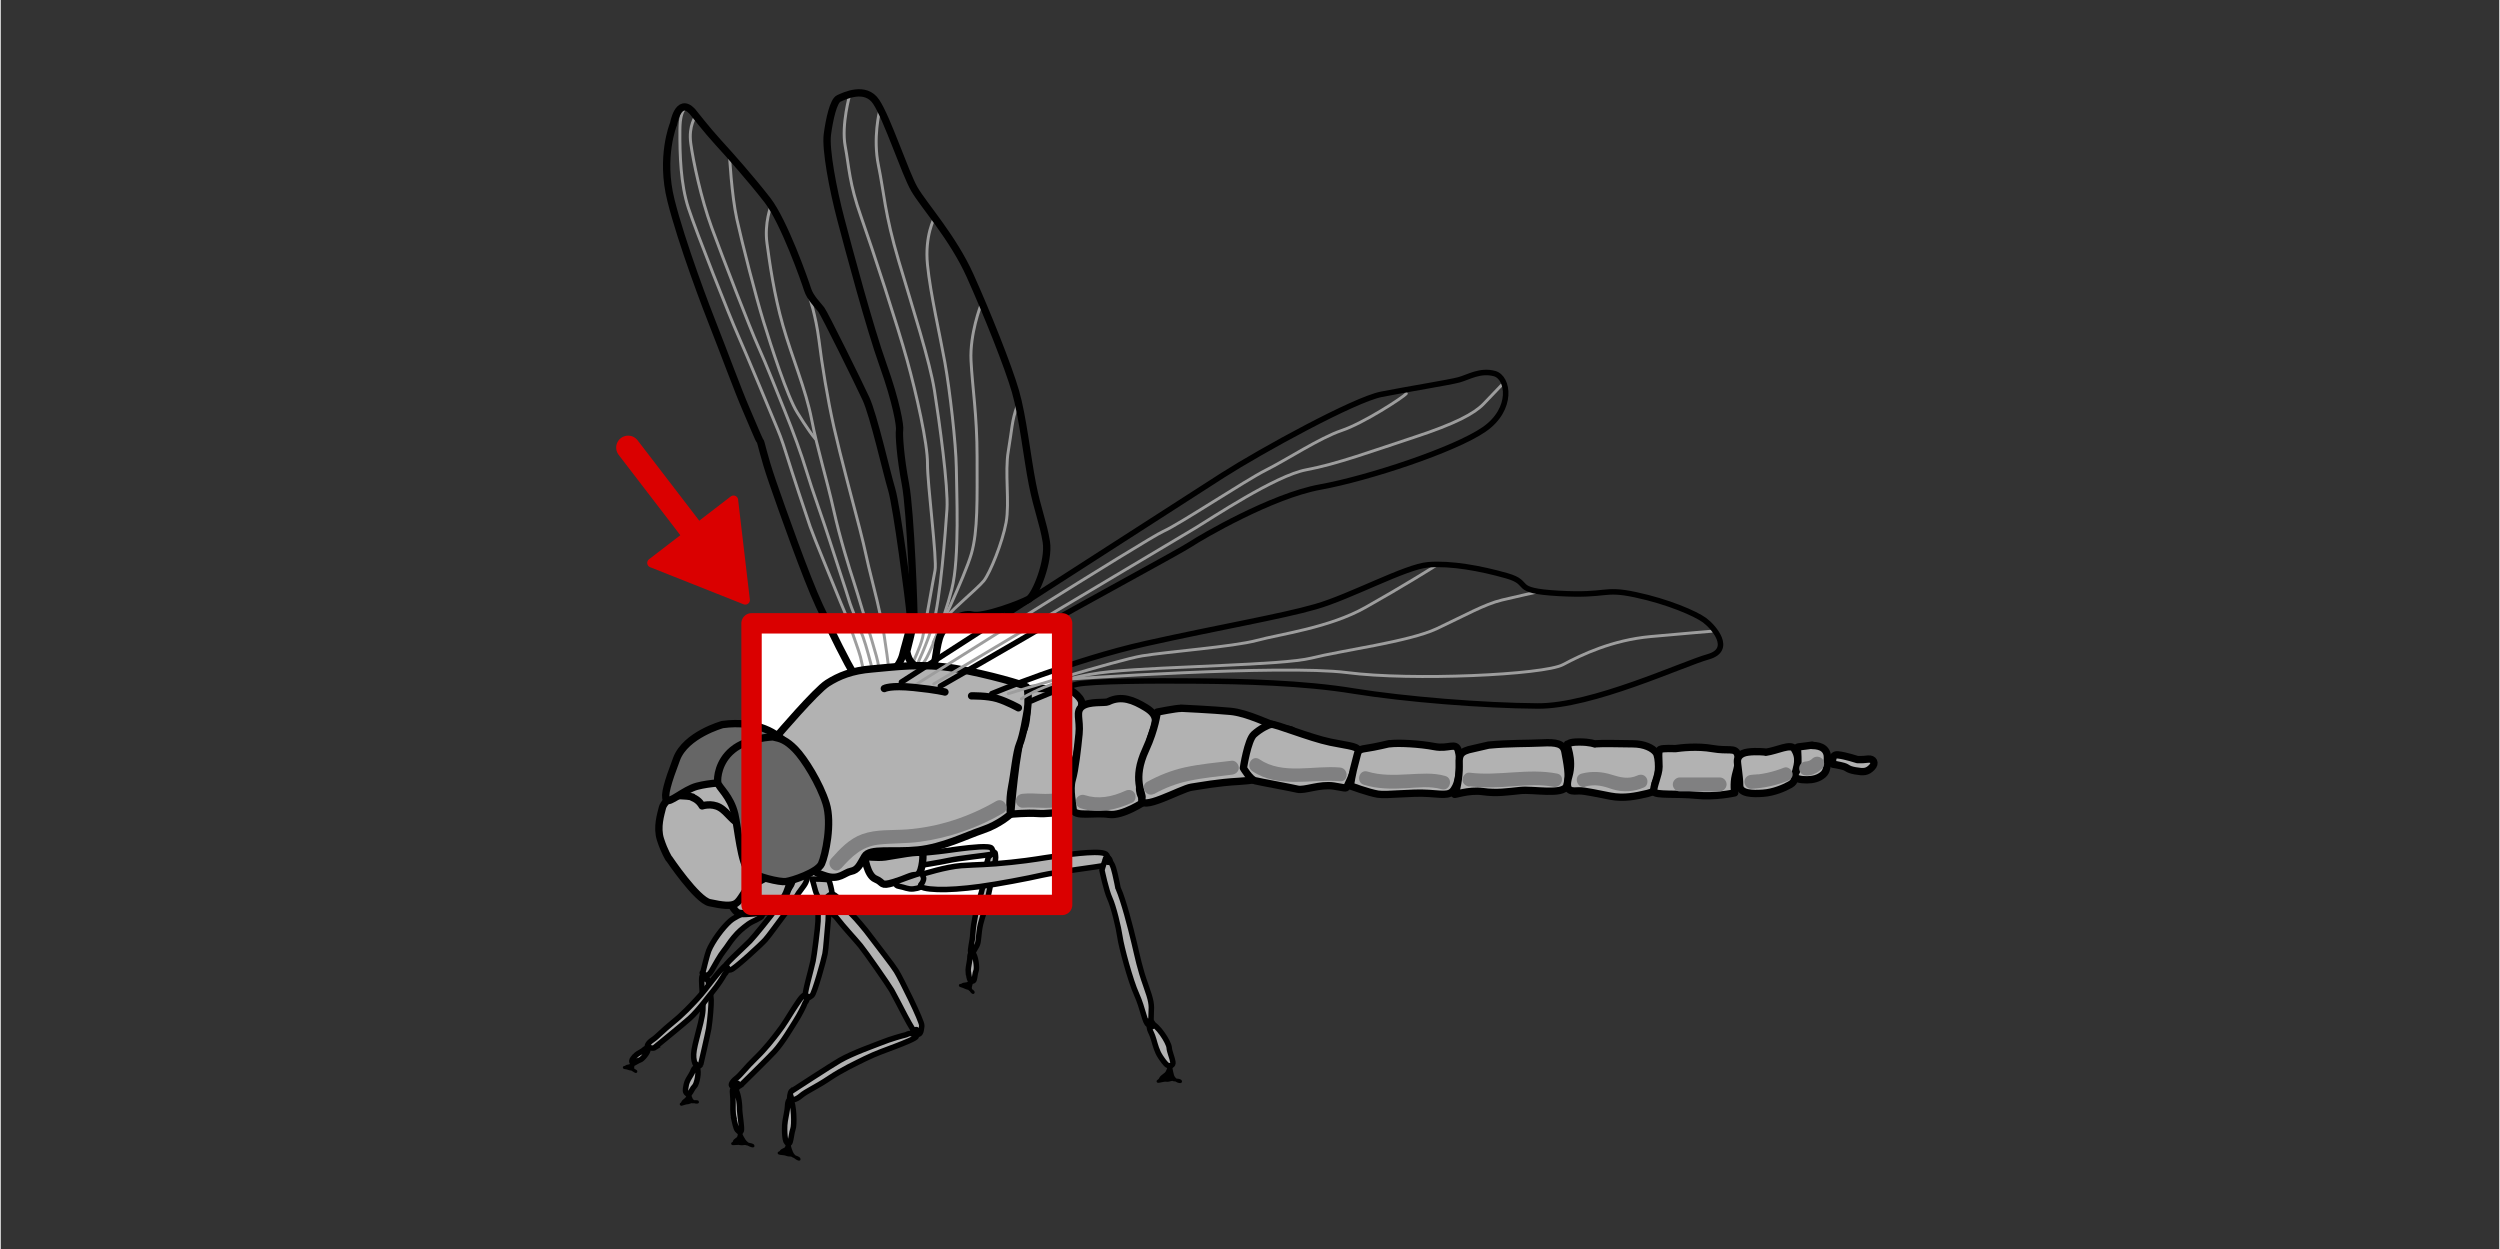 <svg width="136.12" height="68.03" xmlns="http://www.w3.org/2000/svg" viewBox="0 0 136.04 68.03">
  <rect x="0" y="0" width="136.04" height="68.03" fill="#333333" stroke="none"/>
  <defs>
    <style>
      .cls-1 {
        fill: #666;
      }

      .cls-1, .cls-2, .cls-3, .cls-4, .cls-5, .cls-6, .cls-7 {
        stroke: #000;
      }

      .cls-1, .cls-2, .cls-3, .cls-8, .cls-6, .cls-9, .cls-10, .cls-7, .cls-11 {
        stroke-linejoin: round;
      }

      .cls-1, .cls-2, .cls-3, .cls-8, .cls-9, .cls-10, .cls-7, .cls-11 {
        stroke-linecap: round;
      }

      .cls-1, .cls-3, .cls-6, .cls-7 {
        stroke-width: .4px;
      }

      .cls-12 {
        fill: #fef4d1;
        opacity: 0;
      }

      .cls-2, .cls-3, .cls-9, .cls-10, .cls-11 {
        fill: none;
      }

      .cls-2, .cls-4 {
        stroke-width: .3px;
      }

      .cls-4, .cls-5 {
        stroke-miterlimit: 2;
      }

      .cls-4, .cls-6, .cls-7 {
        fill: #b2b2b2;
      }

      .cls-8 {
        fill: #da0000;
        stroke-width: .5px;
      }

      .cls-8, .cls-9 {
        stroke: #da0000;
      }

      .cls-5, .cls-10 {
        stroke-width: .16px;
      }

      .cls-13 {
        fill: #fff;
      }

      .cls-14 {
        fill: #808081;
      }

      .cls-9 {
        stroke-width: 1.3px;
      }

      .cls-10 {
        stroke: #9d9d9d;
      }

      .cls-11 {
        stroke: #da0000;
        stroke-width: 1.11px;
      }
    </style>
  </defs>
  <g id="Ebene_5" data-name="Ebene 5">
    <rect class="cls-12" width="136.08" height="68.02"/>
  </g>
  <g id="Ebene_4" data-name="Ebene 4">
    <rect class="cls-13" x="41.67" y="33.15" width="15.33" height="16.91" transform="translate(90.94 -7.73) rotate(90)"/>
  </g>
  <g id="Ebene_3" data-name="Ebene 3">
    <path class="cls-13" d="M43.01,34.19c-.75,0-1.4-.16-1.98-.4v15.27h16.91v-14.87c-4.97.15-9.95.06-14.93,0Z"/>
    <g>
      <path class="cls-10" d="M37.44,5.87s-.45-.16-.46,1.2.04,2.96.46,4.25,2.29,6.01,2.69,6.9,1.97,4.67,2.1,4.99.27.62.56,1.56,1.06,3.27,1.28,3.9,1.21,3.01,1.48,3.69.52,1.21.66,1.64.52,1.44.6,1.77.25,1.11.25,1.11"/>
      <path class="cls-10" d="M37.85,6.31s-.41.52-.28,1.49.56,3.01,1.14,4.59,2.1,5.52,2.54,6.49c.44.97,1.09,2.64,1.48,3.6s.87,2.26,1.15,3.2.92,2.69,1.26,3.77.91,2.76,1.04,3.21.61,1.59.77,2.02.44,1.48.51,1.8.1.51.1.51"/>
      <path class="cls-10" d="M41.94,11.21s-.37.93-.22,2.03.38,2.77.87,4.49,1.25,3.49,1.56,5.1.83,3.27,1.19,4.89.86,3.2,1.11,3.97.23.76.46,1.5.86,2.7.88,3.06.08.74.08.74"/>
      <path class="cls-10" d="M43.99,16.03c.04.12.39,1.16.56,2.48.16,1.32.47,3.22.82,4.77s1.07,4.23,1.4,5.5.34,1.53.7,2.93.58,2.49.64,2.95.25,1.56.22,1.77-.05.35-.05.35"/>
      <path class="cls-10" d="M39.68,8.45s.11,2.16.4,3.48c.29,1.32,1.04,4.24,1.45,5.57s1.3,4.1,1.84,4.96c0,0,.6.99.98,1.43"/>
      <path class="cls-10" d="M46.24,5.11s-.48,1.68-.26,2.85.21,2,.87,3.86c.66,1.87,1.98,5.91,2.5,7.79s1.12,4.56,1.11,5.64.53,5.22.41,5.81-.56,3.17-.68,3.67-.53,1.36-.53,1.36"/>
      <path class="cls-10" d="M47.85,6.05s-.37,1.46-.06,2.96.33,2.59,1.11,5.22c.78,2.63,1.68,5.41,1.94,7.04s.76,5.25.68,6.46-.37,5.01-.75,6.23-.88,2.23-.88,2.23"/>
      <path class="cls-10" d="M50.84,11.86s-.54.97-.38,2.56.68,3.82.95,5.33c.27,1.51.6,4.4.62,5.71.01,1.3.19,4.92-.25,6.63-.43,1.71-1.27,3.63-1.45,3.87s-.23.39-.23.39"/>
      <path class="cls-10" d="M53.36,16.63s-.6,1.55-.53,3,.33,2.96.33,5.25.05,4.02-.31,5.27c-.36,1.25-1.99,4.65-2.08,4.84"/>
      <path class="cls-10" d="M55.34,22.11c-.29.78-.28,1.29-.48,2.45s.08,2.8-.12,3.89-.87,2.74-1.21,3.17-2.13,1.89-2.26,2.27"/>
      <path class="cls-3" d="M36.62,6.78s-.72,1.77-.13,4.12c.59,2.36,1.95,5.92,2.36,6.95s1.33,3.51,1.72,4.4.7,1.68.77,1.75.17.76.69,2.26,1.83,5.2,2.54,6.72,1.57,3.24,1.85,3.65,1.38.46,1.59.4.95-.72,1.11-1.41.46-1.4.4-2.15-.73-5.89-1.01-6.82-.98-4.03-1.4-4.94-2.25-4.61-2.43-4.85-.61-.65-.75-1.1-1.28-3.7-2.19-4.87-2.02-2.42-2.67-3.13-1.3-1.56-1.42-1.7c-.77-.81-1.02.71-1.02.71Z"/>
      <path class="cls-3" d="M49.32,35.51s.37-1.44.4-1.72-.18-5.97-.46-7.43c-.28-1.46-.36-2.72-.32-2.94s-.17-1.51-.9-3.55-1.87-6.31-2.3-7.94-.84-3.8-.73-4.62.33-1.82.62-1.95,1.45-.71,2.04.19c.6.9,1.57,3.87,2.07,4.74s2.11,2.65,3.04,4.72,2.07,4.92,2.47,6.3.64,3.62.92,5.04.59,2.1.76,3.15-.59,2.9-.95,3.12-2.49,1.03-3.08.87-1.55.46-1.79,1.25-.17,1.55-.46,1.56-1.1.26-1.31-.78Z"/>
    </g>
    <path class="cls-4" d="M45.07,49.92c-.1,1.05-.13,1.69-.19,2.01s-.58,2.18-.71,2.27-.27.23-.36.1.32-1.49.42-1.98c.06-.26.26-1.85.27-2.16s0-1.06.04-1.44-.22-.65,0-.8.26-.35.38-.22.16.22.19.44-.06.63-.04.89-.01.89-.01.89Z"/>
    <path class="cls-4" d="M47.37,46.81s.85-.25,1.4-.28.93-.03,1.78-.11.99-.12,1.63-.2,1.68-.2,1.78-.03.1.29-.06.33-1.73.21-2.24.32-1.59.29-2.22.37-1.13.1-1.51.09-.7-.06-.59-.17.09-.2.09-.2l-.05-.12Z"/>
    <path class="cls-4" d="M53.99,47.47c-.02.44-.22,1.31-.34,1.81s-.3.85-.37,1.42-.04.65-.19.89-.17.38-.26.28.08-.55.1-1.06.26-1.63.37-1.92.27-.99.28-1.27.19-.94.19-.94c0,0,.36-.39.38-.22s.05.25-.03.54l-.08.3-.05.18Z"/>
    <path class="cls-4" d="M52.69,52.96c.02.14.04.35.1.4s.17.11.21-.02.05-.36.1-.47c.08-.17-.03-.89-.18-.98-.06-.04-.12.02-.14.12s0,.17-.04.37c-.03.17-.08.4-.06.58Z"/>
    <g>
      <path d="M52.88,51.72c.05.02.11.05.13.11s0,.16-.06.19c-.02,0-.04,0-.06,0-.05-.01-.09-.06-.1-.13s.02-.14.06-.18"/>
      <path d="M52.83,51.79s.05.02.07.04c0,0,0,0,0,0,0,0-.02-.01,0,0,0,0,0,0,.01.01,0,0,0,0,0,0,0,0,0,0,0,0,0,0,0,.01.01.02,0,0,0,0,0,0,0,0,0-.02,0,0,0,0,0,0,0,.01,0,0,0,.02,0,0s0,0,0,0c0,0,0,.01,0,.02,0,0,0,0,0,0,0-.02,0-.02,0,0,0,.01,0,.02,0,.03,0,.01,0-.02,0,0,0,0,0,0,0,.01,0,0,0,0,0,0,0,0,.01-.02,0,0,0,0-.02.02,0,0s0,0,0,0c0,0,0,0,0,0,0,0,0,0-.01,0,0,0,.02,0,0,0,0,0,0,0,0,0,0,0,.02,0,0,0,0,0-.01,0-.01,0,0,0,.02.01,0,0,0,0,0,0,0,0,0,0,0,0,0,0,0,0,.02.01,0,0,0,0,0,0-.01-.01,0,0,0,0,0,0,0,0,.01.02,0,0,0,0,0,0,0-.01,0-.02,0,.02,0,0,0,0,0-.01,0-.02,0,0,0,0,0,0,0,0,0,.02,0,0,0,0,0-.02,0-.02,0,0,0,0,0,0s0-.02,0,0c0,.01,0,0,0,0,0,0,0,0,0-.01,0,0,0-.02,0-.02,0,0,0,0,0,0,0-.01,0,.01,0,0,0,0,0-.01,0-.02,0,0,0-.01.01-.02,0,0,0,0,0,0,0,0,0,0,0-.01.03-.03.03-.08,0-.11-.03-.03-.08-.03-.11,0-.05.06-.09.14-.09.22s.04.16.11.2c.04.02.09.03.14.02.04-.01.07-.04.1-.08.04-.06.05-.14.03-.2-.03-.08-.09-.14-.17-.17-.02,0-.04-.01-.06,0-.02,0-.04.02-.05.04-.02.04-.01.09.03.11h0Z"/>
    </g>
    <path class="cls-5" d="M52.87,53.37s-.13.12-.21.17-.22.02-.3.08-.19.01-.08.05.17.05.24.09.2.05.22.09.17.09.21.17-.2-.08-.15-.3.09-.27.09-.27v-.09Z"/>
    <g>
      <path d="M54.14,46.32c.04.05.08.11.08.16s-.07.11-.13.09c-.02,0-.04-.02-.06-.04-.04-.04-.06-.1-.04-.15s.07-.08.14-.08"/>
      <path d="M54.08,46.38s0,0,0,.01c.01.01-.01-.02,0,0,0,0,.01.02.02.02.01.02.02.03.03.05v-.02s0,.03,0,.04v-.02s0,.02,0,.03v-.02s0,.02,0,.02v-.02s0,.01,0,.02c0,0,0,0,0,0,0,0,0,0,0,0,0,0,0,0,0,0,0,0,.02-.01,0,0,0,0-.01,0-.02,0h.02s-.02,0-.03,0h.02s-.02,0-.03,0h.02s-.02,0-.03,0h.02s-.02,0-.03,0c-.01,0,.01.01,0,0,0,0,0,0-.01-.01,0,0,0,0,0-.01h0s0,0,0,0c0,0,0-.02-.01-.02v.02s0-.02,0-.03v.02s0-.02,0-.03v.02s0-.02,0-.03v.02s0-.01,0-.02c0,0-.01.02,0,0,0,0,0,0,0,0s0,0,0,0c-.02.02,0,0,0,0,0,0,.02,0,.02-.01h-.02s.03,0,.05,0h-.02s.01,0,.02,0c.04,0,.08-.04.08-.08,0-.04-.04-.08-.08-.08-.08,0-.15.04-.2.11s-.04.15,0,.21c.04.07.12.12.2.11.04,0,.08-.02.11-.05.03-.02.05-.06.05-.09.02-.1-.04-.18-.1-.25-.01-.02-.04-.02-.06-.02-.02,0-.04,0-.06.02s-.02.04-.02.06c0,.02,0,.04.02.06h0Z"/>
    </g>
    <path class="cls-6" d="M57.89,37.51c.21-.14.97.44.97.77s-.12,2.5-.33,3-.17,1.54-.17,1.83.15.97-.34,1.05-1.1.17-1.6.13-1.43.04-1.43.04c0,0,.29-3.71.67-4.5s.13-2.19.34-2.31,1.77.08,1.89,0Z"/>
    <path class="cls-6" d="M60.31,38.2c.71-.35,1.37-.08,2.04.33s.58.79.37,1.33-.67,2.5-.71,3,.3.76.3.76c0,0-1.23.84-1.98.72s-1.93.18-1.94-.29c0-.17-.21-1.05-.05-1.59s.29-1.71.37-2.5-.21-1.21.17-1.5,1.25-.17,1.41-.25Z"/>
    <path class="cls-6" d="M64.25,38.56s1.71.08,2.69.17,2.09.71,2.81.9.62,0,.41.46-.36.53-.43,1.04-.02,1.06-.02,1.06c0,0-1.12.28-2.26.35-1.24.07-2.06.24-2.62.32s-2.9,1.42-2.69.59c.06-.25-.55-1.01.2-2.63.53-1.15.63-2.05.63-2.05,0,0,1.05-.21,1.27-.2Z"/>
    <path class="cls-6" d="M69.14,39.43c.26-.03,2.11.74,3.26.98s1.54.2,1.55.57-.45,1.46-.59,1.73,0,.21-.77.09-1.6.26-1.98.17-2.03-.39-2.31-.46-.64-.69-.64-.69c0,0,.23-1.52.57-1.83s.78-.53.91-.54Z"/>
    <path class="cls-6" d="M75.6,40.5c.5-.07,1.68,0,2.46.15s1.16-.26,1.3.21.11,1.46-.14,1.97-.5.44-1.46.37-2.29.12-2.78.04-1.5-.45-1.5-.45c0,0,.11-.73.28-1.31s.07-.66.57-.73,1.28-.26,1.28-.26Z"/>
    <path class="cls-6" d="M81.01,40.57c1.13-.11,2.13-.08,2.91-.12s1.17.03,1.25.5.29,1.35.09,1.85-1.81.17-2.51.24-1.3.17-2.06.06-1.63.22-1.53.14.26-.98.25-1.49-.04-.77.52-.93l1.08-.25Z"/>
    <path class="cls-6" d="M86.79,40.5c.5-.04,1.42,0,2.06,0s1.1.23,1.28.48.18,1.27,0,1.56.18.51-.46.66-1.28.29-2.02.15-1.38-.29-1.7-.29-.85.15-.57-.8-.18-1.75-.07-1.75.04-.11.64-.11.85.11.85.11Z"/>
    <path class="cls-6" d="M91.19,40.76c.28-.04,1.17-.15,2.02,0s1.21-.07,1.35.29,0,.73-.11,1.17-.04.95-.04.95c0,0-1.06.24-2.09.13s-2.24.02-2.31-.2.28-.91.28-1.35-.07-.88.07-.95.82-.04.82-.04Z"/>
    <path class="cls-6" d="M96.1,40.96c.63-.09,1.36-.49,1.55-.19s.26.59.12,1.09-.01.67-.34.86-.91.43-1.47.47-1.28.04-1.28-.44-.14-1.2-.12-1.35.12-.39.58-.45.97,0,.97,0Z"/>
    <path class="cls-6" d="M98.63,40.59c.53,0,.85.23.83.7-.02.39.01-.06.01,0-.02.38-.03.7-.24.88-.25.22-.57.29-.89.29s-.82-.04-.6-.4.04-1.39.11-1.39.78-.1.78-.1Z"/>
    <path class="cls-6" d="M101.1,41.36c.33,0,.3,0,.58-.03s.44.21.19.46-.44.26-.89.18-.4-.17-.64-.24-.58-.12-.58-.12c0,0-.13-.55.27-.51s1.07.26,1.07.26Z"/>
    <path class="cls-6" d="M47.04,46.63s.12,1.04.59,1.23.23.42.99.19.93-.4,1.23-.38.4-1,.35-1.2-1.6.13-2.05.19-1.12-.03-1.12-.03Z"/>
    <path class="cls-4" d="M41.37,49.41c-.15.02-1.24.37-1.66.74s-.96,1.12-1.16,1.61c-.07.16-.3,1.09-.31,1.14s-.12.07.04.15.27.08.44-.22.45-.81.66-1.07.3-.45.54-.73c.26-.31.44-.46.79-.72.24-.17.72-.33.75-.45s.02-.45-.09-.44Z"/>
    <path class="cls-4" d="M38.11,57.97s.38-1.63.44-1.97c.08-.52.14-1.3.13-1.55-.02-.38-.12-.85-.15-.95s.03-.11-.06-.2.02-.23-.25-.19c-.09.01-.05.5-.03.83s.06.65.04,1.07c-.02.35-.19.97-.33,1.51s-.19.82-.17,1.07.11.43.17.44.16.04.21-.07Z"/>
    <path class="cls-4" d="M37.33,59.04c-.03.13-.07.34-.03.42s.13.17.21.08.17-.31.26-.39c.14-.12.27-.84.15-.99-.05-.06-.13-.03-.18.05s-.06.16-.16.32c-.09.14-.21.33-.25.51Z"/>
    <g>
      <path d="M37.96,57.87s.09.1.09.17-.05.15-.12.15c-.02,0-.04,0-.06-.02-.05-.04-.07-.1-.05-.16s.07-.12.13-.14"/>
      <path d="M37.9,57.93s.02.02.03.03c0,0,0,.01.01.01,0,0,0-.01,0,0,0,0,0,0,0,.01,0,0,.01.02.02.03,0,0,0-.02,0,0,0,0,0,0,0,0,0,0,0,.01,0,.02,0,.02,0-.02,0,0,0,0,0,.01,0,.02,0,.01,0-.02,0,0,0,0,0,.01,0,.02,0,.01,0-.02,0,0,0,0,0,0,0,.01,0,0,0,0,0,0,0,.01,0,0,0,0,0,0,0,0-.01.01,0,0,0,0,0,0,0,0,0,0,0,0,0,0,0,0-.01,0,0,0-.01,0,0,0s0,0,0,0c0,0,0,0,0,0-.01,0,.02,0,0,0,0,0,0,0,0,0,0,0,0,0,0,0,0,0,0,0,0,0,0,0,0,0,0,0,0,0-.01,0-.02,0,0,0,0,0,0,0,0,0,0,0-.01,0,0,0,0,0,0,0,0,0,0,.01,0,0,0,0,0,0,0-.01,0,0,0,0,0,0,0,0,0,.02,0,0,0,0,0-.01,0-.02,0,0,0,0,0,0,0,0,0,.02,0,0,0,0,0-.01,0-.02,0,0,0,0,0,0,0-.01,0,0,0,0,0,0,0-.01,0-.02,0,0,0,0,0,0,0,0,0-.02,0,0,0,.01,0,0,0,0,0,0,0,0,0-.01,0,0,0-.01.01-.02,0-.01,0,0,0,0,0,0,0,0,0,0,0,0,0,0,.01-.01,0,0,0,0,0,0,0,0-.01,0,0,0,0,0,.01,0,.02-.01s.03-.01,0,0c.02,0,.04-.02.05-.04.01-.02.01-.04,0-.06-.01-.04-.06-.07-.1-.06-.08.03-.14.09-.17.17-.03.07-.02.16.03.23.03.04.07.07.11.08.04.01.09,0,.13-.02.07-.04.11-.12.11-.19,0-.09-.05-.17-.11-.23-.03-.03-.09-.03-.11,0s-.03.08,0,.11h0Z"/>
    </g>
    <g>
      <path d="M38.41,53.05s.09.1.09.17-.05.15-.12.15c-.02,0-.04,0-.06-.02-.05-.04-.07-.1-.05-.16s.07-.12.13-.14"/>
      <path d="M38.36,53.1s.02.02.03.03c0,0,0,.01.01.01,0,0,0-.01,0,0,0,0,0,0,0,.01,0,0,.01.02.02.03,0,0,0-.02,0,0,0,0,0,0,0,0,0,0,0,.01,0,.02,0,.02,0-.02,0,0,0,0,0,.01,0,.02,0,.01,0-.02,0,0,0,0,0,.01,0,.02,0,.01,0-.02,0,0,0,0,0,0,0,.01,0,0,0,0,0,0,0,.01,0,0,0,0,0,0,0,0-.01.01,0,0,0,0,0,0,0,0,0,0,0,0,0,0,0,0-.01,0,0,0-.01,0,0,0s0,0,0,0c0,0,0,0,0,0-.01,0,.02,0,0,0,0,0,0,0,0,0,0,0,0,0,0,0,0,0,0,0,0,0,0,0,0,0,0,0,0,0-.01,0-.02,0,0,0,0,0,0,0,0,0,0,0-.01,0,0,0,0,0,0,0,0,0,0,.01,0,0,0,0,0,0,0-.01,0,0,0,0,0,0,0,0,0,.02,0,0,0,0,0-.01,0-.02,0,0,0,0,0,0,0,0,0,.02,0,0,0,0,0-.01,0-.02,0,0,0,0,0,0,0-.01,0,0,0,0,0,0,0-.01,0-.02,0,0,0,0,0,0,0,0,0-.02,0,0,0,.01,0,0,0,0,0,0,0,0,0-.01,0,0,0-.01.01-.02,0-.01,0,0,0,0,0,0,0,0,0,0,0,0,0,0,.01-.01,0,0,0,0,0,0,0,0-.01,0,0,0,0,0,.01,0,.02-.01s.03-.01,0,0c.02,0,.04-.02.05-.04.01-.02.01-.04,0-.06-.01-.04-.06-.07-.1-.06-.08.03-.14.09-.17.17-.03.07-.02.16.03.23.03.04.07.07.11.08.04.01.09,0,.13-.02.07-.04.11-.12.11-.19,0-.09-.05-.17-.11-.23-.03-.03-.09-.03-.11,0s-.03.08,0,.11h0Z"/>
    </g>
    <path class="cls-5" d="M37.46,59.53s-.04.17-.1.26-.2.15-.23.24-.17.12-.04.09.19-.07.28-.07.21-.08.26-.06.21-.03.3,0-.24.06-.33-.14-.08-.25-.08-.25l-.06-.06Z"/>
    <path class="cls-4" d="M43.11,59.38s2.1-1.37,2.57-1.64c.71-.41,1.87-.81,2.24-.96.54-.22,1.21-.4,1.34-.43s.15-.1.29-.07.31-.17.3.15c0,.1-.69.37-1.16.55s-1.03.37-1.62.66c-.48.24-1.23.58-1.96,1.07s-1.25.7-1.54.95-.52.25-.56.19-.07-.37.08-.48Z"/>
    <path class="cls-4" d="M42.68,61.47c0,.22.02.55.07.66s.17.23.23.05.09-.54.15-.69c.1-.24.05-1.39-.11-1.59-.06-.08-.13,0-.16.14s-.01.27-.07.56c-.05.25-.12.59-.11.88Z"/>
    <g>
      <path d="M43.03,59.51c.04.08.08.17.08.28s-.06.23-.13.22c-.02,0-.04-.02-.06-.04-.04-.06-.06-.17-.04-.26s.07-.18.13-.21"/>
      <path d="M42.96,59.55c.03.06.06.13.07.19,0,.02,0,.04,0,.05,0,0,0,.02,0,.03,0-.01,0,.01,0,.01,0,.02,0,.03-.01.05,0,0,0,.02,0,0,0,0,0,0,0,0,0,0,0,.01-.01.02,0,0,0,0,0,0,0,0,0,0,0,0,0,0-.01,0-.01.01.01-.02,0,0,0,0,0,0,.02,0,0,0,0,0,.02,0,0,0,0,0,0,0,.01,0,0,0,0,0,0,0,0,0,0,0,0,0,0,0,0,0,0,0,0,0,0-.02-.01-.03,0,.01,0,0,0,0,0,0,0-.02,0-.02,0,0,0-.02,0-.03s0,0,0,0c0,0,0-.01,0-.02,0-.02,0-.03,0-.05,0-.02,0-.02,0-.05,0-.02.01-.04.02-.06,0,0,0,0,0,0,0,0,0,0,0-.01,0,0,0-.02.02-.03,0,0,0,0,0,0,0,0,0-.01,0,0s0,0,0,0c0,0,0,0,0-.01,0,0,0,0,0,0,0,0,.01,0,0,0,0,0,.01,0,.02-.01.04-.02.05-.08.03-.11-.02-.04-.07-.05-.11-.03-.09.04-.14.14-.16.23-.03.1-.02.22.02.31.02.04.05.09.09.11s.1.02.15,0c.08-.06.11-.16.12-.26,0-.12-.04-.23-.09-.33-.02-.04-.08-.05-.11-.03-.04.02-.05.07-.03.11h0Z"/>
    </g>
    <path class="cls-5" d="M42.86,62.22s-.04.2-.1.29-.23.1-.27.19-.2.07-.04.1.23.01.34.06.26.01.31.06.26.08.36.17-.29-.05-.41-.36-.11-.38-.11-.38l-.07-.11Z"/>
    <path class="cls-4" d="M47.12,50.68c.86,1.14,1.4,1.81,1.64,2.19s1.42,2.76,1.39,2.98-.04.5-.25.47-1.05-1.81-1.39-2.4c-.18-.31-1.43-2.1-1.7-2.43s-.95-1.06-1.26-1.47-.8-.42-.72-.79-.08-.61.16-.61.35.05.57.24.51.68.77.92.79.9.79.9Z"/>
    <path class="cls-4" d="M44.19,47.86s.83,0,.89.06.18.61.18.7-.29.12-.33.37-.02.55-.08.49-.44-.76-.5-1.01-.17-.61-.17-.61Z"/>
    <path class="cls-4" d="M48.81,47.98c-.02.07-.19.23.11.28s.47.17.77.14.52-.13.58-.3,0-.56-.17-.55-1.28.43-1.28.43Z"/>
    <g>
      <path d="M49.6,56.12c.08-.06.18-.12.26-.1s.14.14.09.26c-.02.04-.04.07-.07.1-.07.07-.16.08-.22.03s-.09-.15-.08-.26"/>
      <path d="M49.64,56.19s.07-.05.11-.07c0,0,.02,0,0,0s0,0,0,0c0,0,.02,0,.02,0,0,0,.01,0,.01,0,.01,0-.02,0,0,0,0,0,.02,0,.03,0,0,0-.01,0,0,0,0,0,0,0,.01,0,0,0-.02-.01,0,0,0,0,0,0,0,0,0,0,0,0,0,0-.02,0-.01,0,0,0,0,0,0,0,0,0,.01.01,0-.02,0,0,0,0,0,.01.01.02,0,.01,0,0,0,0,0,0,0,.01,0,0,0,0,0,.02,0,.02,0,0,0,.01,0,.01h0s0,0,0,0c0,0,0,.02,0,.02,0,0,0,.02,0,0s0,0,0,0c0,0,0,.02,0,.02,0,0,0,.02,0,0,0-.01,0,0,0,.01,0,0,0,.02-.02.03,0,0-.01.02,0,0s0,0,0,0c0,0-.01.01-.02.02,0,0,0,0-.01.01,0,0,0,0,0,0,0,0,0,0,0,0,0,0-.02.01-.02.01,0,0,0,0-.01,0-.02,0,.01,0,0,0,0,0-.02,0-.02,0-.02,0,0,0,0,0,0,0-.01,0-.02,0,0,0,0,0-.01,0-.01,0,.02,0,0,0,0,0,0,0,0,0h0s0,0,0,0h0s0,0,0,0c0,0,0,0,0,0-.01,0,0,0,0,0,0,0,0,0-.01,0,0,0,0,0,0,0,0,0,0,.02,0,0,0,0-.01-.02-.01-.02,0,0,0,0,0,0,0,.01,0,.01,0,0,0,0,0,0,0,0,0,0,0-.02,0-.03,0,0,0-.01,0-.02,0,0,0-.02,0,0,0,0,0-.02,0-.03,0-.02,0-.05,0-.07,0-.04-.04-.08-.08-.08-.05,0-.08.04-.08.08-.01.1,0,.22.08.3.07.09.2.09.29.04.1-.05.17-.16.18-.28,0-.09-.04-.21-.13-.25-.12-.06-.26.02-.36.09-.03.02-.05.07-.03.11.02.03.07.06.11.03h0Z"/>
    </g>
    <path class="cls-4" d="M50.18,47.6s1.29-.41,2.13-.47,1.41-.04,2.71-.18,1.51-.21,2.48-.34,2.56-.34,2.72-.06.16.48-.1.56-2.64.36-3.42.54-2.42.49-3.38.62-1.73.18-2.31.16-1.06-.1-.9-.28.14-.34.14-.34l-.07-.2Z"/>
    <path class="cls-4" d="M60.85,48.38c.29.67.66,2.1.86,2.94s.31,1.42.63,2.31c.32.89.33,1.07.3,1.54s.05.69-.15.62-.29-.87-.64-1.64-.84-2.62-.91-3.13-.35-1.67-.55-2.1-.43-1.54-.43-1.54c0,0,.2-.86.35-.63s.25.33.36.83l.11.5.06.31Z"/>
    <path class="cls-4" d="M63.12,57.5c.12.18.31.47.43.51s.3.02.27-.19-.19-.57-.2-.77c-.02-.32-.68-1.29-.96-1.3-.11,0-.15.13-.1.29s.13.25.22.57c.08.28.18.65.35.9Z"/>
    <g>
      <path d="M62.46,55.53c.09,0,.18,0,.26.06s.12.23.06.32c-.02.03-.05.05-.08.06-.08.02-.17-.02-.22-.11s-.08-.21-.05-.32"/>
      <path d="M62.46,55.61s.04,0,.06,0c0,0,.02,0,.03,0,0,0,.01,0,.02,0,.02,0-.01,0,0,0,0,0,.02,0,.03,0,0,0,.01,0,.02,0,0,0,.02,0,0,0-.01,0,0,0,0,0,0,0,0,0,.01,0s0,0,.01,0c.01,0,0,0,0,0,0,0,.01.01.02.02,0,0,0,0,0,0,0,0-.01-.02,0,0,0,.01.02.03.03.05,0,0,0-.02,0,0,0,0,0,0,0,.01,0,0,0,.02,0,.03s0,.02,0,.03c0,.02,0,0,0,0,0,0,0,.01,0,.02,0,0,0,.02,0,.03,0,0,0,0,0,.01,0,.01,0,0,0,0,0,0,0,.02,0,.02,0,0,0,.01,0,.01,0,0,0-.02,0,0,0,0,0,0,0,0,0,0,0,0,0,0,0,0,0,0,0,0,.01-.01,0,0,0,0,0,0,0,0-.01,0,0,0,.02,0,0,0,0,0,0,0-.01,0-.02,0,0,0,0,0,0,0-.02,0-.03,0-.01,0,.02,0,0,0,0,0,0,0-.01,0s0,0-.01,0c-.02,0,.01,0,0,0,0,0-.02,0-.03-.01,0,0,0,0-.01,0,0,0,.01.01,0,0,0,0-.01-.01-.02-.02,0,0,0,0-.01-.01,0,0,0,.01,0,0,0,0-.01-.02-.02-.03s-.01-.02-.01-.03c0,.02,0,0,0,0,0,0,0-.01,0-.02,0-.01,0-.02,0-.03,0,0,0-.01,0-.02,0,0,0-.02,0,0,0-.02,0-.05,0-.07,0-.01,0-.02,0-.03,0,.02,0,0,0,0,0,0,0-.02,0-.02,0-.04-.01-.09-.06-.1-.04,0-.09.01-.1.06-.03.12-.01.24.04.35.05.1.15.18.26.19.06,0,.12-.02.16-.06s.06-.1.07-.15c.01-.1-.03-.21-.09-.28-.08-.1-.22-.12-.34-.11-.04,0-.08.03-.08.08,0,.04.04.09.08.08h0Z"/>
    </g>
    <path class="cls-5" d="M63.66,57.96s-.08.28-.16.42-.29.21-.35.35-.24.17-.06.14.27-.07.39-.05.3-.08.35-.04.29,0,.4.08-.33.04-.43-.32-.08-.46-.08-.46l-.07-.12Z"/>
    <g>
      <path d="M60.21,46.56c.09.04.18.09.22.18s0,.21-.11.24c-.04,0-.07,0-.11,0-.09-.03-.15-.1-.16-.19s.04-.18.12-.23"/>
      <path d="M60.17,46.63s.07.03.11.06c0,0,.02.01.03.02-.01-.01,0,0,0,0,0,0,.01.01.02.02,0,0,0,0,.01.01,0,0,0,0,0,0,0,0,0,0,0,0,0,0,.01.02.01.02,0,0,0,0,0,.01,0-.01,0-.01,0,0,0,0,0,.01,0,.02,0,0,0-.02,0,0,0,0,0,0,0,.01,0,0,0,.02,0,.02,0,0,0-.02,0,0,0,0,0,0,0,0,0,0,0,.01,0,.02,0,.01,0-.02,0,0,0,0,0,0,0,.01,0,0-.01.02-.01.02,0,0,.01-.01,0,0,0,0,0,0,0,0,0,0,0,0,0,0,0,0,.01,0,0,0,0,0-.02.02-.02.01,0,0,.02,0,0,0,0,0,0,0-.01,0-.01,0,0,0,0,0,0,0-.01,0-.02,0,0,0-.01,0-.02,0-.01,0,.02,0,0,0-.01,0-.02,0-.03,0-.01,0,0,0,0,0,0,0,0,0-.01,0,0,0-.02,0-.02-.01,0,0-.02,0,0,0,0,0,0,0,0,0,0,0-.01-.01-.02-.02,0,0,0,0,0,0,0,0,0,0,0,0,0,0,0-.02-.01-.02,0-.01,0,.02,0,0,0,0,0,0,0-.01,0,0,0-.02,0-.03,0,.01,0,.01,0,0,0,0,0-.01,0-.02,0,0,0,0,0-.01,0-.02,0,.01,0,0,0,0,0-.02,0-.03,0,0,0,0,0-.01,0-.02,0,.01,0,0,0,0,0-.02.02-.03,0,0,0,0,0-.01,0,0,0,0,0,0,0,0,0,0,0,0,0,0,.01-.02.02-.02,0,0,0,0,0,0,0,0,0,0,0,0,0,0,0,0,.01,0,.03-.02.05-.07.03-.11-.02-.03-.07-.05-.11-.03-.09.06-.16.17-.16.28,0,.11.06.21.16.26.1.06.24.06.32-.03.06-.07.09-.18.06-.27-.04-.12-.16-.19-.26-.24-.04-.02-.09-.01-.11.03-.02.04-.01.09.03.11h0Z"/>
    </g>
    <line class="cls-9" x1="34.16" y1="24.37" x2="37.92" y2="29.27"/>
    <polygon class="cls-8" points="35.45 30.65 40.54 32.67 39.9 27.23 35.45 30.65"/>
    <path class="cls-4" d="M42.86,49.54c-.64.85-1.01,1.38-1.23,1.63s-1.69,1.6-1.87,1.63-.38.09-.4-.07,1.08-1.13,1.44-1.5c.19-.19,1.22-1.46,1.39-1.72s.56-.9.79-1.2.13-.65.42-.68.43-.19.48-.02.04.25-.05.45-.38.51-.5.74-.48.75-.48.75Z"/>
    <path class="cls-4" d="M35.62,57.02s1.56-1.27,1.89-1.57c.49-.44,1.05-1.23,1.25-1.46.29-.35.58-.81.63-.91s.12-.09.12-.2.2-.2-.07-.26c-.09-.02-.44.44-.69.75s-.52.69-.87,1.06c-.29.31-.73.79-1.29,1.24s-.84.78-1.1.95-.31.34-.27.37.29.13.42.04Z"/>
    <path class="cls-4" d="M34.53,57.5c-.07.08-.17.2-.17.26s.03.16.12.12.23-.14.31-.16c.14-.03.48-.45.45-.59-.01-.06-.07-.07-.14-.03s-.09.09-.22.16c-.11.06-.26.14-.35.25Z"/>
    <path class="cls-5" d="M34.44,57.87s-.09.1-.16.14-.19.03-.24.08-.16.02-.06.04.15.02.21.05.17.02.19.05.15.05.2.1-.18-.04-.17-.2.04-.19.04-.19v-.06Z"/>
    <path class="cls-4" d="M40.31,59.07s1.53-1.5,1.83-1.83c.46-.51.95-1.36,1.12-1.62.25-.39.49-.88.52-.98s.12-.11.09-.21.19-.23-.13-.23c-.11,0-.42.5-.64.84s-.45.75-.78,1.17c-.27.35-.67.88-1.22,1.41s-.79.89-1.06,1.1-.29.38-.23.4.37.07.5-.04Z"/>
    <path class="cls-4" d="M39.91,60.88c.05.21.11.54.19.64s.21.19.23,0-.1-.94-.1-1.1c.01-.35-.09-1.02-.26-1.15-.08-.06-.13.02-.13.16s.03.27.03.56c0,.26-.02.6.05.88Z"/>
    <path class="cls-5" d="M40.22,61.62s0,.21-.05.31-.21.13-.23.24-.18.1-.02.1.23-.03.34,0,.25-.03.31,0,.27.03.38.1-.29,0-.47-.28-.18-.36-.18-.36l-.09-.1Z"/>
    <g>
      <path d="M39.85,59.04c.08-.06.18-.12.26-.1s.14.14.09.26c-.02.04-.04.07-.07.1-.07.07-.16.08-.22.03s-.09-.15-.08-.26"/>
      <path d="M39.89,59.11s.07-.05.11-.07c0,0,.02,0,0,0s0,0,0,0c0,0,.02,0,.02,0,0,0,.01,0,.01,0,.01,0-.02,0,0,0,0,0,.02,0,.03,0,0,0-.01,0,0,0,0,0,0,0,.01,0,0,0-.02-.01,0,0,0,0,0,0,0,0,0,0,0,0,0,0-.02,0-.01,0,0,0,0,0,0,0,0,0,.01.01,0-.02,0,0,0,0,0,.01.01.02,0,.01,0,0,0,0,0,0,0,.01,0,0,0,0,0,.02,0,.02,0,0,0,.01,0,.01h0s0,0,0,0c0,0,0,.02,0,.02,0,0,0,.02,0,0s0,0,0,0c0,0,0,.02,0,.02,0,0,0,.02,0,0,0-.01,0,0,0,.01,0,0,0,.02-.02.03,0,0-.01.02,0,0s0,0,0,0c0,0-.01.01-.02.02,0,0,0,0-.01.01,0,0,0,0,0,0,0,0,0,0,0,0,0,0-.02.01-.02.01,0,0,0,0-.01,0-.02,0,.01,0,0,0,0,0-.02,0-.02,0-.02,0,0,0,0,0,0,0-.01,0-.02,0,0,0,0,0-.01,0-.01,0,.02,0,0,0,0,0,0,0,0,0h0s0,0,0,0h0s0,0,0,0c0,0,0,0,0,0-.01,0,0,0,0,0,0,0,0,0-.01,0,0,0,0,0,0,0,0,0,0,.02,0,0,0,0-.01-.02-.01-.02,0,0,0,0,0,0,0,.01,0,.01,0,0,0,0,0,0,0,0,0,0,0-.02,0-.03,0,0,0-.01,0-.02,0,0,0-.02,0,0,0,0,0-.02,0-.03,0-.02,0-.05,0-.07,0-.04-.04-.08-.08-.08-.05,0-.08.04-.08.08-.01.1,0,.22.08.3.07.09.2.09.29.04.1-.05.17-.16.18-.28,0-.09-.04-.21-.13-.25-.12-.06-.26.02-.36.09-.03.02-.05.07-.03.11.02.03.07.06.11.03h0Z"/>
    </g>
    <path class="cls-7" d="M43.12,47.34s-.19,1.33-.59,1.66-.15.61-1.01.67-1.24.13-1.43,0-.59-.8-.53-1.05.34-.82.78-1.03,1.85-.5,2.04-.5.74.25.74.25Z"/>
    <path class="cls-7" d="M36.39,46.75s1.51,2.25,2.21,2.4,1.16.21,1.43.04.48-.74.76-.93.82-.4.88-.5.5-2.36-.67-3.34-2.99-1.75-3.41-1.75-1.47.93-1.56,1.3-.32,1.07-.11,1.73.46,1.05.46,1.05Z"/>
    <path class="cls-7" d="M37.66,43.42c.38.14.53.46.53.46,0,0,.5-.17.95.08s.82.93,1.14.86.8-1.91-.06-2.36-1.49-.93-2.19-.55-1.18.82-1.18.82l-.32.59s.84-.02,1.14.08Z"/>
    <path class="cls-7" d="M42.3,40.04s2.08-2.44,2.71-2.84,1.33-.69,2.44-.78,2.73-.34,4.54-.02,3.72.88,3.85.99.11.97.06,1.26-.23,1.41-.42,1.85-.29,1.6-.44,2.36-.06,1.47-.06,1.47c0,0-.59.55-1.51.86s-2.17.95-3.53,1.09-2.63-.12-2.9.35-.38.74-.74.81-.66.49-1.37.26-.81-.33-.86-.58-1.77-7.09-1.77-7.09Z"/>
    <path class="cls-1" d="M39.3,39.45s-2,.55-2.5,1.87-.69,2-.55,2.23.95-.55,1.66-.74,1.54-.19,1.7-.25,1.15-1.5,1.54-1.7c.53-.27,1.41-.59,1.41-.59,0,0-.38-.36-.97-.59s-1.35-.36-2.29-.23Z"/>
    <path class="cls-1" d="M42.07,40.12s-1.42.04-2.23.72c-.76.63-.84,1.51-.8,1.77s.69.72.93,1.73c.16.7.34,2.73.76,3.07s1.68.63,2.02.59,1.73-.5,1.94-.97.59-2.19.25-3.28-1.18-2.44-1.68-2.95-.8-.59-1.18-.67Z"/>
    <path class="cls-10" d="M49.85,37.26s12.55-7.93,13.45-8.33,4.48-2.78,5.58-3.33,2.96-1.77,4.13-2.16,3.35-1.8,3.52-2.01"/>
    <path class="cls-10" d="M50.8,37.24s13.43-8,14.26-8.5,4.35-2.85,6.02-3.16,3.62-1.03,5.87-1.77,3.28-1.29,3.79-1.82,1.08-1.13,1.08-1.13"/>
    <path class="cls-10" d="M54.86,37.77s5.97-1.84,7.29-2.06,4.99-.5,6.24-.84,3.96-.69,5.92-1.8c1.96-1.1,3.77-2.23,3.87-2.3"/>
    <path class="cls-10" d="M55.57,38.05s1.66-1.17,4.84-1.48c3.18-.31,9.34-.34,10.96-.74,1.61-.41,5.31-.89,6.82-1.6s2.62-1.34,3.55-1.56,1.79-.41,1.79-.41"/>
    <path class="cls-10" d="M58.07,36.98s11.67-.81,15.22-.36c3.55.46,10.74.12,11.77-.43s2.69-1.34,4.77-1.53,3.33-.29,3.33-.29"/>
    <path class="cls-3" d="M48.11,37.49s.32-.19,1.6-.06,1.7.25,1.7.25"/>
    <path class="cls-3" d="M52.86,37.89s.86-.02,1.41.15,1.14.5,1.14.5"/>
    <path class="cls-2" d="M49.04,37.14s15.34-9.89,17.49-11.26,7.17-4.12,8.64-4.41,3.72-.65,4.23-.79,1.15-.55,1.93-.34,1.03,1.94-.56,3.04c-1.59,1.1-6.29,2.66-8.93,3.14s-6.48,2.73-7.05,3.11-6.21,3.42-7.51,4.19-6.12,3.54-6.12,3.54"/>
    <path class="cls-2" d="M53.96,37.77s4.4-1.84,8.39-2.73,7.34-1.46,9.25-2.01,4.89-2.18,6.12-2.28,2.84.19,4.28.6.15.81,2.84.96,2.37-.31,4.16.07,3.28,1.03,3.77,1.39,1.57,1.6.2,1.99c-1.37.38-6.34,2.71-9.3,2.68-2.96-.02-7.19-.36-9.98-.81-2.79-.46-6.09-.53-8.56-.55s-5.65,0-6.51.17-2.5.91-2.5.91"/>
    <path class="cls-14" d="M62.8,43.23c.59-.33,1.21-.57,1.88-.71.77-.17,1.57-.24,2.35-.34.2-.02.38-.16.38-.38,0-.18-.17-.4-.38-.38-.85.1-1.71.18-2.55.36-.72.16-1.41.43-2.06.79-.42.23-.04.88.38.65h0Z"/>
    <path class="cls-14" d="M58.81,44.01c.94.31,1.92.09,2.8-.31.18-.08.23-.35.13-.51-.11-.19-.33-.22-.51-.13-.33.15-.74.29-1.1.33-.38.05-.75.02-1.12-.1-.19-.06-.42.07-.46.26-.05.21.06.4.26.46h0Z"/>
    <path class="cls-14" d="M68.15,41.99c1.43.96,3.18.41,4.77.55.48.04.48-.71,0-.75-1.44-.13-3.11.42-4.39-.45-.4-.27-.78.38-.38.65h0Z"/>
    <path class="cls-14" d="M74.22,42.73c.74.23,1.51.23,2.27.19.64-.04,1.33-.13,1.96.05.46.13.66-.59.2-.72-.65-.19-1.35-.12-2.02-.09-.74.04-1.49.07-2.21-.15-.46-.14-.66.58-.2.72h0Z"/>
    <path class="cls-14" d="M79.97,42.81c.81.1,1.61.06,2.41,0,.72-.06,1.45-.11,2.16.03.47.09.67-.63.2-.72-1.58-.31-3.18.15-4.77-.05-.2-.03-.38.19-.38.38,0,.22.17.35.38.38h0Z"/>
    <path class="cls-14" d="M86.28,42.82c.25-.06.51-.08.77-.04s.49.12.73.2c.57.17,1.16.13,1.7-.11.18-.08.23-.35.13-.51-.11-.19-.33-.22-.51-.13-.47.21-.92.1-1.39-.05-.53-.17-1.09-.2-1.63-.06-.47.12-.27.84.2.72h0Z"/>
    <path class="cls-14" d="M91.42,43.09h2.17c.2,0,.38-.18.38-.38s-.16-.38-.38-.38h-2.17c-.2,0-.38.18-.38.38s.16.38.38.38h0Z"/>
    <path class="cls-14" d="M95.31,42.95c.68-.04,1.34-.18,1.98-.43.18-.07.33-.25.26-.46-.06-.18-.27-.34-.46-.26-.3.12-.6.21-.91.28-.15.03-.3.06-.45.08-.04,0-.05,0,0,0-.02,0-.03,0-.05,0-.04,0-.08,0-.12.01-.08,0-.16.01-.24.02-.2.01-.38.16-.38.38,0,.19.17.39.38.38h0Z"/>
    <path class="cls-14" d="M98.31,42.23c.08,0,.17-.01.25-.03s.16-.05.24-.09c.14-.06.26-.16.37-.26.07-.07.11-.17.11-.27s-.04-.2-.11-.27-.17-.11-.27-.11-.19.04-.27.11c-.03.03-.06.06-.1.08l.08-.06c-.06.05-.13.09-.2.12l.09-.04c-.06.02-.12.04-.19.05h.1s-.07,0-.11,0c-.09,0-.2.04-.27.11s-.11.17-.11.27.04.2.11.27.16.11.27.11h0Z"/>
    <path class="cls-14" d="M55.65,43.98c.32-.02.64-.01.96,0,.36.02.71,0,1.06-.05.19-.03.38-.15.38-.38,0-.18-.17-.4-.38-.38-.35.05-.7.07-1.06.05-.32-.02-.64-.03-.96,0-.2.01-.38.16-.38.38,0,.19.17.39.38.38h0Z"/>
    <rect class="cls-11" x="41.67" y="33.15" width="15.33" height="16.91" transform="translate(90.94 -7.73) rotate(90)"/>
    <path class="cls-14" d="M45.76,47.28c.57-.64,1.12-1.18,2.01-1.29.76-.09,1.54-.05,2.3-.16,1.59-.22,3.12-.75,4.51-1.56.42-.24.04-.89-.38-.65-1.48.86-3.14,1.41-4.86,1.54-.81.06-1.66-.02-2.44.26-.69.25-1.2.79-1.68,1.33-.32.36.21.89.53.53h0Z"/>
  </g>
</svg>
